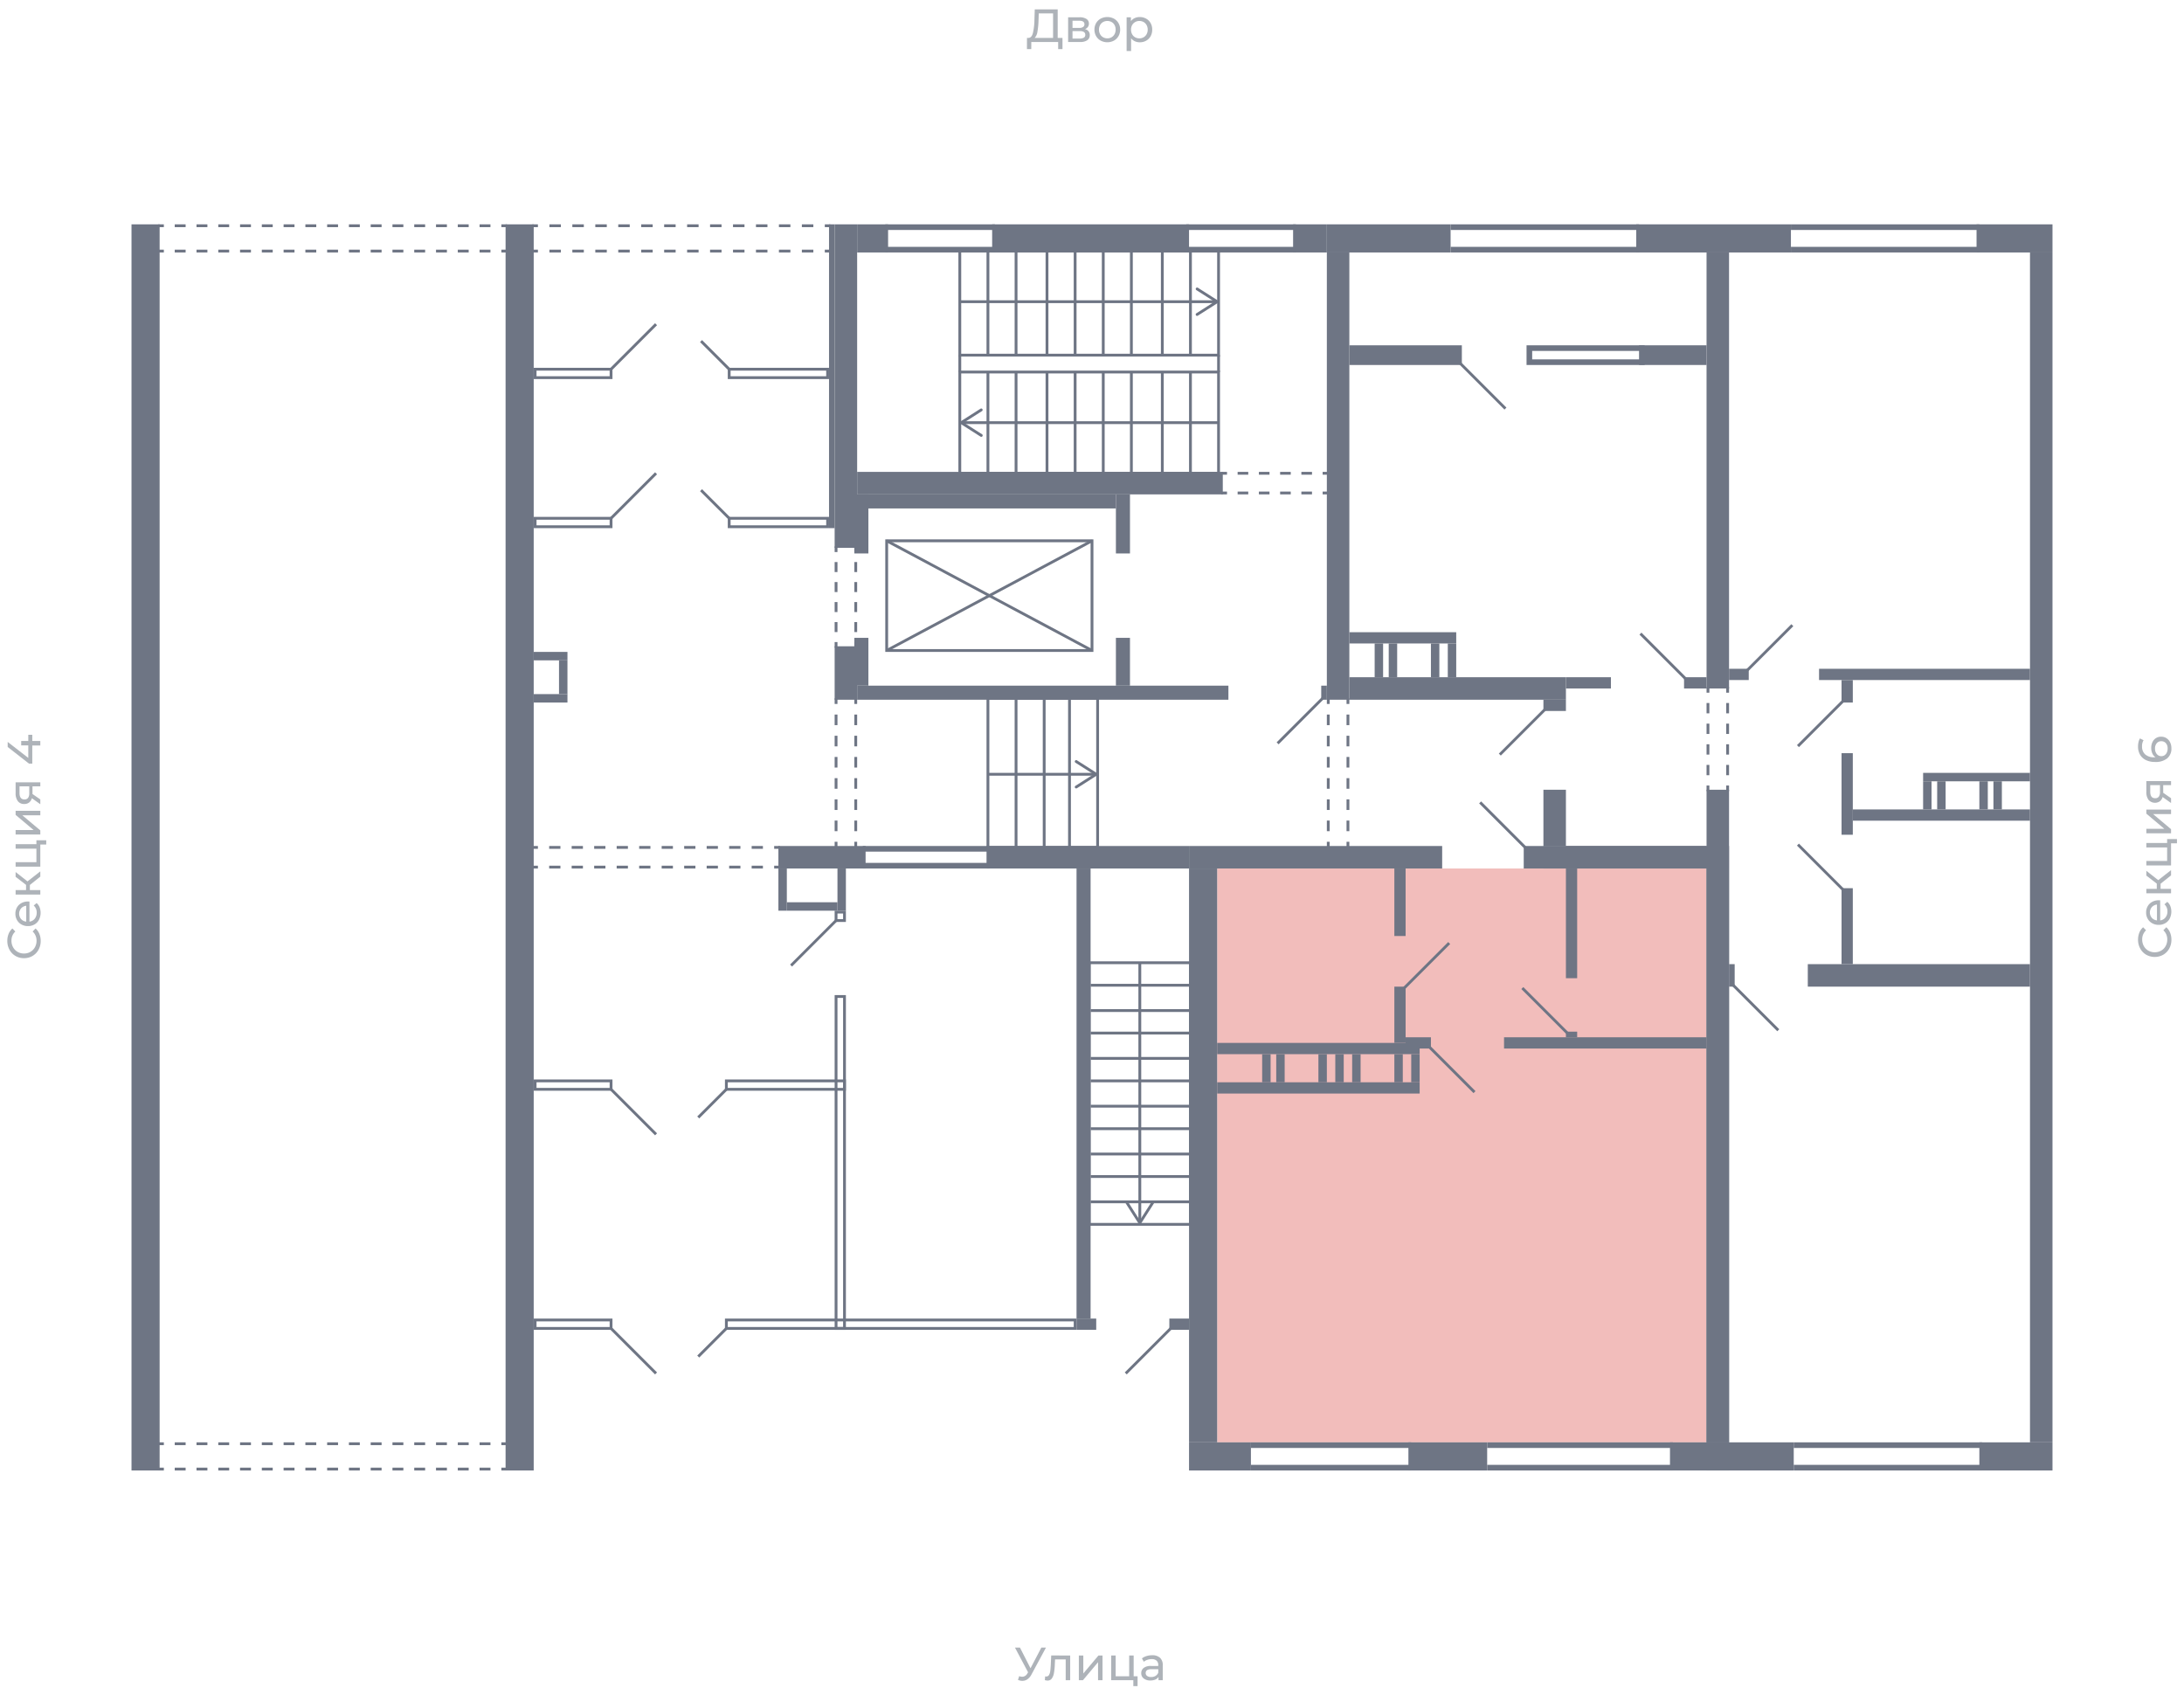<svg xmlns="http://www.w3.org/2000/svg" width="656" height="509" viewBox="0 0 656 509">
  <title>42-2_5s_1fl</title>
  <g id="Слой_2" data-name="Слой 2">
    <g id="_42-2_5s_1fl" data-name="42-2_5s_1fl">
      <rect width="656" height="509" fill="none"/>
      <g id="hover">
        <path id="_42-2_5s_1fl_1" data-name="42-2_5s_1fl_1" d="M405.3,203.389V75.824H609.742V433.176H519.348v-179.1h-49V203.389Z" fill="none"/>
        <polygon id="_42-2_5s_1fl_2" data-name="42-2_5s_1fl_2" points="365.594 260.836 433.178 260.836 512.589 260.836 512.589 433.176 365.594 433.176 365.594 260.836" fill="#F2BDBB"/>
      </g>
      <g id="o">
        <line x1="446.695" y1="434.02" x2="502.452" y2="434.02" fill="none" stroke="#6e7584" stroke-miterlimit="10" stroke-width="1.69"/>
        <line x1="446.695" y1="440.779" x2="502.452" y2="440.779" fill="none" stroke="#6e7584" stroke-miterlimit="10" stroke-width="1.69"/>
        <line x1="375.731" y1="434.02" x2="423.885" y2="434.02" fill="none" stroke="#6e7584" stroke-miterlimit="10" stroke-width="1.69"/>
        <line x1="375.731" y1="440.779" x2="423.885" y2="440.779" fill="none" stroke="#6e7584" stroke-miterlimit="10" stroke-width="1.69"/>
        <line x1="538.778" y1="434.02" x2="595.38" y2="434.02" fill="none" stroke="#6e7584" stroke-miterlimit="10" stroke-width="1.69"/>
        <line x1="538.778" y1="440.779" x2="595.38" y2="440.779" fill="none" stroke="#6e7584" stroke-miterlimit="10" stroke-width="1.69"/>
        <line x1="537.933" y1="74.98" x2="594.535" y2="74.98" fill="none" stroke="#6e7584" stroke-miterlimit="10" stroke-width="1.69"/>
        <line x1="537.933" y1="68.221" x2="594.535" y2="68.221" fill="none" stroke="#6e7584" stroke-miterlimit="10" stroke-width="1.69"/>
        <line x1="435.712" y1="74.98" x2="492.314" y2="74.98" fill="none" stroke="#6e7584" stroke-miterlimit="10" stroke-width="1.69"/>
        <line x1="435.712" y1="68.221" x2="492.314" y2="68.221" fill="none" stroke="#6e7584" stroke-miterlimit="10" stroke-width="1.69"/>
        <polyline points="494.004 108.772 459.367 108.772 459.367 104.548 494.004 104.548" fill="none" stroke="#6e7584" stroke-miterlimit="10" stroke-width="1.69"/>
        <line x1="389.248" y1="74.98" x2="356.301" y2="74.98" fill="none" stroke="#6e7584" stroke-miterlimit="10" stroke-width="1.69"/>
        <line x1="389.248" y1="68.221" x2="356.301" y2="68.221" fill="none" stroke="#6e7584" stroke-miterlimit="10" stroke-width="1.69"/>
        <line x1="298.854" y1="74.98" x2="265.907" y2="74.98" fill="none" stroke="#6e7584" stroke-miterlimit="10" stroke-width="1.69"/>
        <line x1="298.854" y1="68.221" x2="265.907" y2="68.221" fill="none" stroke="#6e7584" stroke-miterlimit="10" stroke-width="1.69"/>
      </g>
      <g id="d">
        <line x1="435.29" y1="283.223" x2="421.773" y2="296.74" fill="none" stroke="#6e7584" stroke-miterlimit="10" stroke-width="0.845"/>
        <line x1="442.893" y1="327.998" x2="429.376" y2="314.481" fill="none" stroke="#6e7584" stroke-miterlimit="10" stroke-width="0.845"/>
        <line x1="470.772" y1="310.257" x2="457.255" y2="296.74" fill="none" stroke="#6e7584" stroke-miterlimit="10" stroke-width="0.845"/>
        <line x1="444.583" y1="240.983" x2="458.1" y2="254.5" fill="none" stroke="#6e7584" stroke-miterlimit="10" stroke-width="0.845"/>
        <rect x="439.092" y="234.647" width="13.517" height="25.344" transform="translate(198.531 693.169) rotate(-90)" fill="none"/>
        <line x1="492.736" y1="190.295" x2="506.253" y2="203.812" fill="none" stroke="#6e7584" stroke-miterlimit="10" stroke-width="0.845"/>
        <line x1="450.496" y1="226.622" x2="464.013" y2="213.105" fill="none" stroke="#6e7584" stroke-miterlimit="10" stroke-width="0.845"/>
        <line x1="520.615" y1="295.895" x2="534.132" y2="309.412" fill="none" stroke="#6e7584" stroke-miterlimit="10" stroke-width="0.845"/>
        <line x1="524.839" y1="201.277" x2="538.356" y2="187.761" fill="none" stroke="#6e7584" stroke-miterlimit="10" stroke-width="0.845"/>
        <line x1="540.045" y1="224.087" x2="553.562" y2="210.57" fill="none" stroke="#6e7584" stroke-miterlimit="10" stroke-width="0.845"/>
        <line x1="540.045" y1="253.655" x2="553.562" y2="267.172" fill="none" stroke="#6e7584" stroke-miterlimit="10" stroke-width="0.845"/>
        <g>
          <line x1="518.925" y1="206.346" x2="518.925" y2="208.036" fill="none" stroke="#6e7584" stroke-miterlimit="10" stroke-width="0.845"/>
          <line x1="518.925" y1="211.134" x2="518.925" y2="234.365" fill="none" stroke="#6e7584" stroke-miterlimit="10" stroke-width="0.845" stroke-dasharray="3.098 3.098"/>
          <line x1="518.925" y1="235.914" x2="518.925" y2="237.604" fill="none" stroke="#6e7584" stroke-miterlimit="10" stroke-width="0.845"/>
        </g>
        <g>
          <line x1="513.012" y1="206.346" x2="513.012" y2="208.036" fill="none" stroke="#6e7584" stroke-miterlimit="10" stroke-width="0.845"/>
          <line x1="513.012" y1="211.134" x2="513.012" y2="234.365" fill="none" stroke="#6e7584" stroke-miterlimit="10" stroke-width="0.845" stroke-dasharray="3.098 3.098"/>
          <line x1="513.012" y1="235.914" x2="513.012" y2="237.604" fill="none" stroke="#6e7584" stroke-miterlimit="10" stroke-width="0.845"/>
        </g>
        <line x1="438.669" y1="109.194" x2="452.186" y2="122.711" fill="none" stroke="#6e7584" stroke-miterlimit="10" stroke-width="0.845"/>
        <g>
          <line x1="397.274" y1="209.725" x2="383.757" y2="223.242" fill="none" stroke="#6e7584" stroke-miterlimit="10" stroke-width="0.845"/>
          <rect x="288.294" y="111.728" width="77.722" height="30.413" fill="none" stroke="#6e7584" stroke-miterlimit="10" stroke-width="0.845"/>
          <line x1="296.742" y1="142.141" x2="296.742" y2="111.728" fill="none" stroke="#6e7584" stroke-miterlimit="10" stroke-width="0.845"/>
          <line x1="305.19" y1="142.141" x2="305.19" y2="111.728" fill="none" stroke="#6e7584" stroke-miterlimit="10" stroke-width="0.845"/>
          <line x1="314.483" y1="142.141" x2="314.483" y2="111.728" fill="none" stroke="#6e7584" stroke-miterlimit="10" stroke-width="0.845"/>
          <line x1="322.931" y1="142.141" x2="322.931" y2="111.728" fill="none" stroke="#6e7584" stroke-miterlimit="10" stroke-width="0.845"/>
          <line x1="331.379" y1="142.141" x2="331.379" y2="111.728" fill="none" stroke="#6e7584" stroke-miterlimit="10" stroke-width="0.845"/>
          <line x1="339.827" y1="142.141" x2="339.827" y2="111.728" fill="none" stroke="#6e7584" stroke-miterlimit="10" stroke-width="0.845"/>
          <line x1="349.12" y1="142.141" x2="349.12" y2="111.728" fill="none" stroke="#6e7584" stroke-miterlimit="10" stroke-width="0.845"/>
          <line x1="357.568" y1="142.141" x2="357.568" y2="111.728" fill="none" stroke="#6e7584" stroke-miterlimit="10" stroke-width="0.845"/>
          <g>
            <line x1="366.016" y1="126.935" x2="289.31" y2="126.935" fill="none" stroke="#6e7584" stroke-miterlimit="10" stroke-width="0.845"/>
            <path d="M295.084,122.88a.423.423,0,0,1-.13.583l-5.451,3.472,5.451,3.471a.423.423,0,1,1-.454.713l-6.01-3.828a.422.422,0,0,1,0-.713l6.01-3.828a.423.423,0,0,1,.584.13Z" fill="#6e7584"/>
          </g>
          <rect x="288.294" y="75.402" width="77.722" height="31.258" fill="none" stroke="#6e7584" stroke-miterlimit="10" stroke-width="0.845"/>
          <line x1="296.742" y1="106.66" x2="296.742" y2="75.402" fill="none" stroke="#6e7584" stroke-miterlimit="10" stroke-width="0.845"/>
          <line x1="305.19" y1="106.66" x2="305.19" y2="75.402" fill="none" stroke="#6e7584" stroke-miterlimit="10" stroke-width="0.845"/>
          <line x1="314.483" y1="106.66" x2="314.483" y2="75.402" fill="none" stroke="#6e7584" stroke-miterlimit="10" stroke-width="0.845"/>
          <line x1="322.931" y1="106.66" x2="322.931" y2="75.402" fill="none" stroke="#6e7584" stroke-miterlimit="10" stroke-width="0.845"/>
          <line x1="331.379" y1="106.66" x2="331.379" y2="75.402" fill="none" stroke="#6e7584" stroke-miterlimit="10" stroke-width="0.845"/>
          <line x1="339.827" y1="106.66" x2="339.827" y2="75.402" fill="none" stroke="#6e7584" stroke-miterlimit="10" stroke-width="0.845"/>
          <line x1="349.12" y1="106.66" x2="349.12" y2="75.402" fill="none" stroke="#6e7584" stroke-miterlimit="10" stroke-width="0.845"/>
          <line x1="357.568" y1="106.66" x2="357.568" y2="75.402" fill="none" stroke="#6e7584" stroke-miterlimit="10" stroke-width="0.845"/>
          <g>
            <line x1="365" y1="90.608" x2="288.294" y2="90.608" fill="none" stroke="#6e7584" stroke-miterlimit="10" stroke-width="0.845"/>
            <path d="M359.226,86.553a.423.423,0,0,0,.131.584l5.45,3.471-5.45,3.472a.423.423,0,1,0,.454.713l6.01-3.828a.423.423,0,0,0,0-.713l-6.01-3.828a.425.425,0,0,0-.585.129Z" fill="#6e7584"/>
          </g>
          <line x1="366.016" y1="111.728" x2="366.016" y2="106.66" fill="none" stroke="#6e7584" stroke-miterlimit="10" stroke-width="0.845"/>
          <line x1="288.294" y1="111.728" x2="288.294" y2="106.66" fill="none" stroke="#6e7584" stroke-miterlimit="10" stroke-width="0.845"/>
          <rect x="280.691" y="148.055" width="32.947" height="61.671" transform="translate(118.275 476.055) rotate(-90)" fill="none" stroke="#6e7584" stroke-miterlimit="10" stroke-width="0.845"/>
          <line x1="266.329" y1="195.364" x2="328" y2="162.417" fill="none" stroke="#6e7584" stroke-miterlimit="10" stroke-width="0.845"/>
          <line x1="328" y1="195.364" x2="266.329" y2="162.417" fill="none" stroke="#6e7584" stroke-miterlimit="10" stroke-width="0.845"/>
          <g>
            <line x1="398.963" y1="209.726" x2="398.963" y2="211.415" fill="none" stroke="#6e7584" stroke-miterlimit="10" stroke-width="0.845"/>
            <line x1="398.963" y1="214.599" x2="398.963" y2="251.218" fill="none" stroke="#6e7584" stroke-miterlimit="10" stroke-width="0.845" stroke-dasharray="3.184 3.184"/>
            <line x1="398.963" y1="252.81" x2="398.963" y2="254.5" fill="none" stroke="#6e7584" stroke-miterlimit="10" stroke-width="0.845"/>
          </g>
          <g>
            <line x1="404.877" y1="209.726" x2="404.877" y2="211.415" fill="none" stroke="#6e7584" stroke-miterlimit="10" stroke-width="0.845"/>
            <line x1="404.877" y1="214.599" x2="404.877" y2="251.218" fill="none" stroke="#6e7584" stroke-miterlimit="10" stroke-width="0.845" stroke-dasharray="3.184 3.184"/>
            <line x1="404.877" y1="252.81" x2="404.877" y2="254.5" fill="none" stroke="#6e7584" stroke-miterlimit="10" stroke-width="0.845"/>
          </g>
          <g>
            <line x1="366.861" y1="148.055" x2="368.551" y2="148.055" fill="none" stroke="#6e7584" stroke-miterlimit="10" stroke-width="0.845"/>
            <line x1="371.742" y1="148.055" x2="395.678" y2="148.055" fill="none" stroke="#6e7584" stroke-miterlimit="10" stroke-width="0.845" stroke-dasharray="3.191 3.191"/>
            <line x1="397.274" y1="148.055" x2="398.963" y2="148.055" fill="none" stroke="#6e7584" stroke-miterlimit="10" stroke-width="0.845"/>
          </g>
          <g>
            <line x1="366.861" y1="142.141" x2="368.551" y2="142.141" fill="none" stroke="#6e7584" stroke-miterlimit="10" stroke-width="0.845"/>
            <line x1="371.742" y1="142.141" x2="395.678" y2="142.141" fill="none" stroke="#6e7584" stroke-miterlimit="10" stroke-width="0.845" stroke-dasharray="3.191 3.191"/>
            <line x1="397.274" y1="142.141" x2="398.963" y2="142.141" fill="none" stroke="#6e7584" stroke-miterlimit="10" stroke-width="0.845"/>
          </g>
          <g>
            <line x1="47.526" y1="441.201" x2="49.215" y2="441.201" fill="none" stroke="#6e7584" stroke-miterlimit="10" stroke-width="0.845"/>
            <line x1="52.485" y1="441.201" x2="148.956" y2="441.201" fill="none" stroke="#6e7584" stroke-miterlimit="10" stroke-width="0.845" stroke-dasharray="3.27 3.27"/>
            <line x1="150.592" y1="441.201" x2="152.281" y2="441.201" fill="none" stroke="#6e7584" stroke-miterlimit="10" stroke-width="0.845"/>
          </g>
          <g>
            <line x1="47.526" y1="433.598" x2="49.215" y2="433.598" fill="none" stroke="#6e7584" stroke-miterlimit="10" stroke-width="0.845"/>
            <line x1="52.485" y1="433.598" x2="148.956" y2="433.598" fill="none" stroke="#6e7584" stroke-miterlimit="10" stroke-width="0.845" stroke-dasharray="3.27 3.27"/>
            <line x1="150.592" y1="433.598" x2="152.281" y2="433.598" fill="none" stroke="#6e7584" stroke-miterlimit="10" stroke-width="0.845"/>
          </g>
          <g>
            <line x1="47.526" y1="75.402" x2="49.215" y2="75.402" fill="none" stroke="#6e7584" stroke-miterlimit="10" stroke-width="0.845"/>
            <line x1="52.485" y1="75.402" x2="148.956" y2="75.402" fill="none" stroke="#6e7584" stroke-miterlimit="10" stroke-width="0.845" stroke-dasharray="3.27 3.27"/>
            <line x1="150.592" y1="75.402" x2="152.281" y2="75.402" fill="none" stroke="#6e7584" stroke-miterlimit="10" stroke-width="0.845"/>
          </g>
          <g>
            <line x1="47.526" y1="67.799" x2="49.215" y2="67.799" fill="none" stroke="#6e7584" stroke-miterlimit="10" stroke-width="0.845"/>
            <line x1="52.485" y1="67.799" x2="148.956" y2="67.799" fill="none" stroke="#6e7584" stroke-miterlimit="10" stroke-width="0.845" stroke-dasharray="3.27 3.27"/>
            <line x1="150.592" y1="67.799" x2="152.281" y2="67.799" fill="none" stroke="#6e7584" stroke-miterlimit="10" stroke-width="0.845"/>
          </g>
          <g>
            <line x1="251.123" y1="164.106" x2="251.123" y2="165.796" fill="none" stroke="#6e7584" stroke-miterlimit="10" stroke-width="0.845"/>
            <line x1="251.123" y1="168.8" x2="251.123" y2="191.328" fill="none" stroke="#6e7584" stroke-miterlimit="10" stroke-width="0.845" stroke-dasharray="3.004 3.004"/>
            <line x1="251.123" y1="192.829" x2="251.123" y2="194.519" fill="none" stroke="#6e7584" stroke-miterlimit="10" stroke-width="0.845"/>
          </g>
          <g>
            <line x1="257.037" y1="164.106" x2="257.037" y2="165.796" fill="none" stroke="#6e7584" stroke-miterlimit="10" stroke-width="0.845"/>
            <line x1="257.037" y1="168.8" x2="257.037" y2="191.328" fill="none" stroke="#6e7584" stroke-miterlimit="10" stroke-width="0.845" stroke-dasharray="3.004 3.004"/>
            <line x1="257.037" y1="192.829" x2="257.037" y2="194.519" fill="none" stroke="#6e7584" stroke-miterlimit="10" stroke-width="0.845"/>
          </g>
          <g>
            <line x1="251.123" y1="209.726" x2="251.123" y2="211.415" fill="none" stroke="#6e7584" stroke-miterlimit="10" stroke-width="0.845"/>
            <line x1="251.123" y1="214.599" x2="251.123" y2="251.218" fill="none" stroke="#6e7584" stroke-miterlimit="10" stroke-width="0.845" stroke-dasharray="3.184 3.184"/>
            <line x1="251.123" y1="252.81" x2="251.123" y2="254.5" fill="none" stroke="#6e7584" stroke-miterlimit="10" stroke-width="0.845"/>
          </g>
          <g>
            <line x1="257.037" y1="209.726" x2="257.037" y2="211.415" fill="none" stroke="#6e7584" stroke-miterlimit="10" stroke-width="0.845"/>
            <line x1="257.037" y1="214.599" x2="257.037" y2="251.218" fill="none" stroke="#6e7584" stroke-miterlimit="10" stroke-width="0.845" stroke-dasharray="3.184 3.184"/>
            <line x1="257.037" y1="252.81" x2="257.037" y2="254.5" fill="none" stroke="#6e7584" stroke-miterlimit="10" stroke-width="0.845"/>
          </g>
          <g>
            <line x1="159.884" y1="254.5" x2="161.574" y2="254.5" fill="none" stroke="#6e7584" stroke-miterlimit="10" stroke-width="0.845"/>
            <line x1="164.953" y1="254.5" x2="230.848" y2="254.5" fill="none" stroke="#6e7584" stroke-miterlimit="10" stroke-width="0.845" stroke-dasharray="3.379 3.379"/>
            <line x1="232.537" y1="254.5" x2="234.227" y2="254.5" fill="none" stroke="#6e7584" stroke-miterlimit="10" stroke-width="0.845"/>
          </g>
          <g>
            <line x1="159.884" y1="260.414" x2="161.574" y2="260.414" fill="none" stroke="#6e7584" stroke-miterlimit="10" stroke-width="0.845"/>
            <line x1="164.953" y1="260.414" x2="230.848" y2="260.414" fill="none" stroke="#6e7584" stroke-miterlimit="10" stroke-width="0.845" stroke-dasharray="3.379 3.379"/>
            <line x1="232.537" y1="260.414" x2="234.227" y2="260.414" fill="none" stroke="#6e7584" stroke-miterlimit="10" stroke-width="0.845"/>
          </g>
          <g>
            <rect x="296.742" y="209.725" width="32.947" height="44.775" fill="none" stroke="#6e7584" stroke-miterlimit="10" stroke-width="0.845"/>
            <g>
              <line x1="328.674" y1="232.535" x2="296.742" y2="232.535" fill="none" stroke="#6e7584" stroke-miterlimit="10" stroke-width="0.845"/>
              <path d="M322.9,228.48a.421.421,0,0,0,.13.583l5.451,3.472-5.451,3.472a.422.422,0,1,0,.454.712l6.01-3.827a.422.422,0,0,0,0-.713l-6.01-3.828a.424.424,0,0,0-.584.129Z" fill="#6e7584"/>
            </g>
            <line x1="305.19" y1="254.922" x2="305.19" y2="210.148" fill="none" stroke="#6e7584" stroke-miterlimit="10" stroke-width="0.845"/>
            <line x1="313.638" y1="254.922" x2="313.638" y2="210.148" fill="none" stroke="#6e7584" stroke-miterlimit="10" stroke-width="0.845"/>
            <line x1="321.242" y1="254.922" x2="321.242" y2="210.148" fill="none" stroke="#6e7584" stroke-miterlimit="10" stroke-width="0.845"/>
          </g>
          <rect x="160.729" y="155.658" width="22.81" height="2.534" fill="none" stroke="#6e7584" stroke-miterlimit="10" stroke-width="0.845"/>
          <rect x="219.02" y="155.658" width="29.568" height="2.534" fill="none" stroke="#6e7584" stroke-miterlimit="10" stroke-width="0.845"/>
          <line x1="183.539" y1="155.658" x2="197.056" y2="142.141" fill="none" stroke="#6e7584" stroke-miterlimit="10" stroke-width="0.845"/>
          <line x1="219.02" y1="155.658" x2="210.572" y2="147.21" fill="none" stroke="#6e7584" stroke-miterlimit="10" stroke-width="0.845"/>
          <rect x="160.729" y="110.884" width="22.81" height="2.534" fill="none" stroke="#6e7584" stroke-miterlimit="10" stroke-width="0.845"/>
          <rect x="219.02" y="110.884" width="29.568" height="2.534" fill="none" stroke="#6e7584" stroke-miterlimit="10" stroke-width="0.845"/>
          <line x1="183.539" y1="110.884" x2="197.056" y2="97.367" fill="none" stroke="#6e7584" stroke-miterlimit="10" stroke-width="0.845"/>
          <line x1="219.02" y1="110.884" x2="210.572" y2="102.436" fill="none" stroke="#6e7584" stroke-miterlimit="10" stroke-width="0.845"/>
          <rect x="160.729" y="324.619" width="22.81" height="2.534" fill="none" stroke="#6e7584" stroke-miterlimit="10" stroke-width="0.845"/>
          <rect x="218.176" y="324.619" width="35.482" height="2.534" fill="none" stroke="#6e7584" stroke-miterlimit="10" stroke-width="0.845"/>
          <line x1="183.539" y1="327.153" x2="197.056" y2="340.67" fill="none" stroke="#6e7584" stroke-miterlimit="10" stroke-width="0.845"/>
          <line x1="251.123" y1="276.465" x2="237.606" y2="289.982" fill="none" stroke="#6e7584" stroke-miterlimit="10" stroke-width="0.845"/>
          <line x1="218.176" y1="327.153" x2="209.728" y2="335.601" fill="none" stroke="#6e7584" stroke-miterlimit="10" stroke-width="0.845"/>
          <rect x="160.729" y="396.427" width="22.81" height="2.534" fill="none" stroke="#6e7584" stroke-miterlimit="10" stroke-width="0.845"/>
          <rect x="218.176" y="396.427" width="104.755" height="2.534" fill="none" stroke="#6e7584" stroke-miterlimit="10" stroke-width="0.845"/>
          <line x1="183.539" y1="398.961" x2="197.056" y2="412.478" fill="none" stroke="#6e7584" stroke-miterlimit="10" stroke-width="0.845"/>
          <line x1="351.654" y1="398.961" x2="338.138" y2="412.478" fill="none" stroke="#6e7584" stroke-miterlimit="10" stroke-width="0.845"/>
          <line x1="218.176" y1="398.961" x2="209.728" y2="407.409" fill="none" stroke="#6e7584" stroke-miterlimit="10" stroke-width="0.845"/>
          <g>
            <line x1="159.884" y1="67.799" x2="161.574" y2="67.799" fill="none" stroke="#6e7584" stroke-miterlimit="10" stroke-width="0.845"/>
            <line x1="165.021" y1="67.799" x2="246.02" y2="67.799" fill="none" stroke="#6e7584" stroke-miterlimit="10" stroke-width="0.845" stroke-dasharray="3.447 3.447"/>
            <line x1="247.744" y1="67.799" x2="249.433" y2="67.799" fill="none" stroke="#6e7584" stroke-miterlimit="10" stroke-width="0.845"/>
          </g>
          <g>
            <line x1="159.884" y1="75.402" x2="161.574" y2="75.402" fill="none" stroke="#6e7584" stroke-miterlimit="10" stroke-width="0.845"/>
            <line x1="165.021" y1="75.402" x2="246.02" y2="75.402" fill="none" stroke="#6e7584" stroke-miterlimit="10" stroke-width="0.845" stroke-dasharray="3.447 3.447"/>
            <line x1="247.744" y1="75.402" x2="249.433" y2="75.402" fill="none" stroke="#6e7584" stroke-miterlimit="10" stroke-width="0.845"/>
          </g>
          <rect x="251.123" y="299.275" width="2.534" height="99.687" fill="none" stroke="#6e7584" stroke-miterlimit="10" stroke-width="0.845"/>
          <rect x="251.123" y="273.93" width="2.534" height="2.534" fill="none" stroke="#6e7584" stroke-miterlimit="10" stroke-width="0.845"/>
          <g>
            <rect x="327.155" y="289.137" width="30.413" height="78.567" fill="none" stroke="#6e7584" stroke-miterlimit="10" stroke-width="0.845"/>
            <line x1="327.578" y1="360.945" x2="357.99" y2="360.945" fill="none" stroke="#6e7584" stroke-miterlimit="10" stroke-width="0.845"/>
            <line x1="327.578" y1="353.342" x2="357.99" y2="353.342" fill="none" stroke="#6e7584" stroke-miterlimit="10" stroke-width="0.845"/>
            <line x1="327.578" y1="346.583" x2="357.99" y2="346.583" fill="none" stroke="#6e7584" stroke-miterlimit="10" stroke-width="0.845"/>
            <line x1="327.578" y1="338.98" x2="357.99" y2="338.98" fill="none" stroke="#6e7584" stroke-miterlimit="10" stroke-width="0.845"/>
            <line x1="327.578" y1="332.222" x2="357.99" y2="332.222" fill="none" stroke="#6e7584" stroke-miterlimit="10" stroke-width="0.845"/>
            <line x1="327.578" y1="324.619" x2="357.99" y2="324.619" fill="none" stroke="#6e7584" stroke-miterlimit="10" stroke-width="0.845"/>
            <line x1="327.578" y1="317.86" x2="357.99" y2="317.86" fill="none" stroke="#6e7584" stroke-miterlimit="10" stroke-width="0.845"/>
            <line x1="327.578" y1="310.257" x2="357.99" y2="310.257" fill="none" stroke="#6e7584" stroke-miterlimit="10" stroke-width="0.845"/>
            <line x1="327.578" y1="303.499" x2="357.99" y2="303.499" fill="none" stroke="#6e7584" stroke-miterlimit="10" stroke-width="0.845"/>
            <line x1="327.578" y1="295.895" x2="357.99" y2="295.895" fill="none" stroke="#6e7584" stroke-miterlimit="10" stroke-width="0.845"/>
            <g>
              <line x1="342.362" y1="289.137" x2="342.362" y2="366.688" fill="none" stroke="#6e7584" stroke-miterlimit="10" stroke-width="0.845"/>
              <path d="M338.307,360.914a.422.422,0,0,1,.583.13l3.472,5.451,3.471-5.451a.423.423,0,1,1,.713.454l-3.828,6.01a.422.422,0,0,1-.713,0l-3.828-6.01a.43.43,0,0,1-.066-.227A.423.423,0,0,1,338.307,360.914Z" fill="#6e7584"/>
            </g>
          </g>
          <line x1="259.149" y1="254.922" x2="297.165" y2="254.922" fill="none" stroke="#6e7584" stroke-miterlimit="10" stroke-width="1.69"/>
          <line x1="259.149" y1="259.991" x2="297.165" y2="259.991" fill="none" stroke="#6e7584" stroke-miterlimit="10" stroke-width="1.69"/>
        </g>
      </g>
      <g id="s">
        <rect x="501.607" y="433.176" width="17.741" height="8.448" transform="translate(1020.955 874.799) rotate(180)" fill="#6e7584"/>
        <rect x="423.04" y="433.176" width="23.654" height="8.448" fill="#6e7584"/>
        <rect x="357.146" y="433.176" width="18.586" height="8.448" fill="#6e7584"/>
        <rect x="357.146" y="260.836" width="8.448" height="172.34" fill="#6e7584"/>
        <rect x="429.799" y="343.627" width="172.34" height="6.758" transform="translate(862.974 -168.963) rotate(90)" fill="#6e7584"/>
        <rect x="391.783" y="219.441" width="6.758" height="76.032" transform="translate(652.619 -137.705) rotate(90)" fill="#6e7584"/>
        <rect x="410.368" y="269.284" width="20.275" height="3.379" transform="translate(691.48 -149.532) rotate(90)" fill="#6e7584"/>
        <rect x="455.565" y="275.62" width="32.947" height="3.379" transform="translate(749.348 -194.729) rotate(90)" fill="#6e7584"/>
        <rect x="412.058" y="303.076" width="16.896" height="3.379" transform="translate(725.272 -115.74) rotate(90)" fill="#6e7584"/>
        <rect x="457.677" y="254.078" width="61.671" height="6.758" fill="#6e7584"/>
        <rect x="394.317" y="284.49" width="3.379" height="60.826" transform="translate(81.103 710.91) rotate(-90)" fill="#6e7584"/>
        <rect x="394.317" y="296.318" width="3.379" height="60.826" transform="translate(722.737 -69.276) rotate(90)" fill="#6e7584"/>
        <rect x="398.119" y="319.55" width="8.448" height="2.534" transform="translate(723.16 -81.526) rotate(90)" fill="#6e7584"/>
        <rect x="403.187" y="319.55" width="8.448" height="2.534" transform="translate(728.228 -86.594) rotate(90)" fill="#6e7584"/>
        <rect x="415.859" y="319.55" width="8.448" height="2.534" transform="translate(740.9 -99.266) rotate(90)" fill="#6e7584"/>
        <rect x="420.928" y="319.55" width="8.448" height="2.534" transform="translate(745.969 -104.335) rotate(90)" fill="#6e7584"/>
        <rect x="393.05" y="319.55" width="8.448" height="2.534" transform="translate(718.091 -76.457) rotate(90)" fill="#6e7584"/>
        <rect x="380.378" y="319.55" width="8.448" height="2.534" transform="translate(705.419 -63.785) rotate(90)" fill="#6e7584"/>
        <rect x="376.154" y="319.55" width="8.448" height="2.534" transform="translate(701.195 -59.561) rotate(90)" fill="#6e7584"/>
        <rect x="480.487" y="282.801" width="3.379" height="60.826" transform="translate(168.963 795.39) rotate(-90)" fill="#6e7584"/>
        <rect x="470.349" y="309.835" width="3.379" height="1.69" fill="#6e7584"/>
        <rect x="422.195" y="311.524" width="7.603" height="3.379" fill="#6e7584"/>
        <rect x="594.535" y="433.176" width="21.965" height="8.448" transform="translate(1211.035 874.799) rotate(180)" fill="#6e7584"/>
        <rect x="512.589" y="433.176" width="26.189" height="8.448" fill="#6e7584"/>
        <rect x="417.971" y="331.799" width="195.994" height="6.758" transform="translate(851.147 -180.79) rotate(90)" fill="#6e7584"/>
        <rect x="398.541" y="67.376" width="37.171" height="8.448" fill="#6e7584"/>
        <rect x="593.69" y="67.376" width="22.81" height="8.448" transform="translate(1210.19 143.201) rotate(180)" fill="#6e7584"/>
        <rect x="491.469" y="67.376" width="46.464" height="8.448" fill="#6e7584"/>
        <rect x="334.758" y="139.607" width="134.324" height="6.758" transform="translate(258.934 544.906) rotate(-90)" fill="#6e7584"/>
        <rect x="609.742" y="75.824" width="6.758" height="357.351" fill="#6e7584"/>
        <rect x="543.425" y="276.465" width="22.81" height="3.379" transform="translate(276.675 832.984) rotate(-90)" fill="#6e7584"/>
        <rect x="551.45" y="205.924" width="6.758" height="3.379" transform="translate(347.216 762.443) rotate(-90)" fill="#6e7584"/>
        <rect x="592.423" y="217.329" width="2.534" height="32.102" transform="translate(827.07 -360.31) rotate(90)" fill="#6e7584"/>
        <rect x="578.906" y="237.604" width="8.448" height="2.534" transform="translate(822.001 -344.259) rotate(90)" fill="#6e7584"/>
        <rect x="574.682" y="237.604" width="8.448" height="2.534" transform="translate(817.777 -340.035) rotate(90)" fill="#6e7584"/>
        <rect x="591.578" y="237.604" width="8.448" height="2.534" transform="translate(834.673 -356.931) rotate(90)" fill="#6e7584"/>
        <rect x="595.802" y="237.604" width="8.448" height="2.534" transform="translate(838.898 -361.155) rotate(90)" fill="#6e7584"/>
        <rect x="572.993" y="259.569" width="6.758" height="66.739" transform="translate(283.433 869.31) rotate(-90)" fill="#6e7584"/>
        <rect x="450.496" y="137.917" width="130.944" height="6.758" transform="translate(657.265 -374.672) rotate(90)" fill="#6e7584"/>
        <rect x="505.831" y="203.389" width="6.758" height="3.379" fill="#6e7584"/>
        <rect x="519.348" y="200.855" width="5.914" height="3.379" fill="#6e7584"/>
        <rect x="546.381" y="200.855" width="63.36" height="3.379" fill="#6e7584"/>
        <rect x="542.58" y="236.759" width="24.499" height="3.379" transform="translate(793.278 -316.381) rotate(90)" fill="#6e7584"/>
        <rect x="556.519" y="243.095" width="53.223" height="3.379" fill="#6e7584"/>
        <rect x="463.591" y="254.078" width="48.999" height="6.758" fill="#6e7584"/>
        <rect x="463.591" y="237.182" width="6.758" height="16.896" transform="translate(933.94 491.259) rotate(180)" fill="#6e7584"/>
        <rect x="405.299" y="189.873" width="32.102" height="3.379" transform="translate(842.701 383.124) rotate(180)" fill="#6e7584"/>
        <rect x="434.867" y="193.252" width="2.534" height="10.138" transform="translate(872.269 396.641) rotate(180)" fill="#6e7584"/>
        <rect x="429.799" y="193.252" width="2.534" height="10.138" transform="translate(862.132 396.641) rotate(180)" fill="#6e7584"/>
        <rect x="417.127" y="193.252" width="2.534" height="10.138" transform="translate(836.788 396.641) rotate(180)" fill="#6e7584"/>
        <rect x="412.903" y="193.252" width="2.534" height="10.138" transform="translate(828.34 396.641) rotate(180)" fill="#6e7584"/>
        <rect x="405.299" y="203.389" width="65.05" height="6.758" transform="translate(875.649 413.537) rotate(180)" fill="#6e7584"/>
        <rect x="470.349" y="203.389" width="13.517" height="3.379" transform="translate(954.215 410.158) rotate(180)" fill="#6e7584"/>
        <rect x="463.591" y="210.148" width="6.758" height="3.379" fill="#6e7584"/>
        <rect x="519.348" y="289.559" width="1.69" height="6.758" fill="#6e7584"/>
        <rect x="419.239" y="89.764" width="5.914" height="33.792" transform="translate(528.855 -315.536) rotate(90)" fill="#6e7584"/>
        <rect x="499.495" y="96.522" width="5.914" height="20.275" transform="translate(395.792 609.111) rotate(-90)" fill="#6e7584"/>
        <g>
          <rect x="257.881" y="66.954" width="8.448" height="9.293" transform="translate(190.505 333.706) rotate(-90)" fill="#6e7584"/>
          <rect x="389.248" y="66.531" width="8.448" height="10.138" transform="translate(321.872 465.072) rotate(-90)" fill="#6e7584"/>
          <rect x="323.354" y="42.032" width="8.448" height="59.136" transform="translate(255.977 399.178) rotate(-90)" fill="#6e7584"/>
          <rect x="294.208" y="111.728" width="4.224" height="77.722" transform="translate(145.731 446.909) rotate(-90)" fill="#6e7584"/>
          <rect x="308.992" y="90.186" width="6.758" height="109.824" transform="translate(167.273 457.469) rotate(-90)" fill="#6e7584"/>
          <rect x="328.422" y="155.236" width="17.741" height="4.224" transform="translate(179.945 494.641) rotate(-90)" fill="#6e7584"/>
          <rect x="335.181" y="191.562" width="4.224" height="14.362" fill="#6e7584"/>
          <rect x="249.856" y="155.236" width="17.741" height="4.224" transform="translate(101.378 416.074) rotate(-90)" fill="#6e7584"/>
          <rect x="256.614" y="191.562" width="4.224" height="14.362" fill="#6e7584"/>
          <rect x="395.584" y="207.191" width="4.224" height="1.69" transform="translate(189.66 605.732) rotate(-90)" fill="#6e7584"/>
          <rect x="257.459" y="205.924" width="111.514" height="4.224" fill="#6e7584"/>
          <rect x="151.859" y="67.376" width="8.448" height="374.247" fill="#6e7584"/>
          <rect x="39.5" y="67.376" width="8.448" height="374.247" fill="#6e7584"/>
          <rect x="296.32" y="254.078" width="60.826" height="6.758" fill="#6e7584"/>
          <rect x="233.805" y="254.078" width="26.189" height="6.758" fill="#6e7584"/>
          <rect x="250.701" y="194.097" width="6.758" height="16.051" fill="#6e7584"/>
          <rect x="250.701" y="67.376" width="6.758" height="97.152" fill="#6e7584"/>
          <rect x="249.011" y="67.376" width="1.69" height="91.239" fill="#6e7584"/>
          <rect x="323.354" y="260.836" width="4.224" height="135.168" fill="#6e7584"/>
          <rect x="323.354" y="396.004" width="5.914" height="3.379" fill="#6e7584"/>
          <rect x="351.232" y="396.004" width="5.914" height="3.379" fill="#6e7584"/>
          <rect x="160.307" y="195.786" width="10.138" height="2.534" fill="#6e7584"/>
          <rect x="160.307" y="208.458" width="10.138" height="2.534" fill="#6e7584"/>
          <rect x="167.91" y="198.321" width="2.534" height="10.138" fill="#6e7584"/>
          <rect x="233.805" y="260.836" width="2.534" height="12.672" fill="#6e7584"/>
          <rect x="251.545" y="260.836" width="2.534" height="12.672" fill="#6e7584"/>
          <rect x="236.339" y="270.974" width="15.206" height="2.534" fill="#6e7584"/>
        </g>
      </g>
      <g id="t" opacity="0.4">
        <g>
          <path d="M314.179,494.809l-4.354,8.078a3.952,3.952,0,0,1-1.218,1.442,2.659,2.659,0,0,1-1.526.476,3.27,3.27,0,0,1-1.316-.294l.364-1.12a2.844,2.844,0,0,0,.924.182,1.765,1.765,0,0,0,1.527-.98l.223-.35-3.948-7.434h1.5l3.178,6.216,3.262-6.216Z" fill="#34424f"/>
          <path d="M321.445,497.189v7.42H320.1v-6.244H316.91l-.085,1.652a17.454,17.454,0,0,1-.266,2.5,3.916,3.916,0,0,1-.644,1.6,1.464,1.464,0,0,1-1.246.6,3.182,3.182,0,0,1-.826-.126l.084-1.135a1.456,1.456,0,0,0,.337.042.908.908,0,0,0,.839-.489,3.072,3.072,0,0,0,.364-1.162q.084-.672.155-1.918l.125-2.744Z" fill="#34424f"/>
          <path d="M324.049,497.189h1.344v5.4l4.55-5.4h1.218v7.42h-1.344v-5.4l-4.536,5.4h-1.232Z" fill="#34424f"/>
          <path d="M341.689,503.433v2.954h-1.274v-1.778h-6.65v-7.42h1.344v6.244h4.06v-6.244h1.344v6.244Z" fill="#34424f"/>
          <path d="M348.43,497.875a2.916,2.916,0,0,1,.819,2.253v4.481h-1.274v-.981a2.116,2.116,0,0,1-.959.791,3.643,3.643,0,0,1-1.477.274,3.086,3.086,0,0,1-2-.6,1.928,1.928,0,0,1-.749-1.582,1.949,1.949,0,0,1,.714-1.575,3.523,3.523,0,0,1,2.268-.6h2.128v-.266a1.715,1.715,0,0,0-.5-1.33,2.126,2.126,0,0,0-1.484-.462,3.919,3.919,0,0,0-1.288.217,3.315,3.315,0,0,0-1.064.581l-.56-1.008a4.061,4.061,0,0,1,1.372-.707,5.754,5.754,0,0,1,1.694-.245A3.355,3.355,0,0,1,348.43,497.875Zm-1.337,5.439a1.966,1.966,0,0,0,.812-.973v-1.036h-2.072q-1.709,0-1.708,1.148a1.032,1.032,0,0,0,.434.881,1.98,1.98,0,0,0,1.2.323A2.5,2.5,0,0,0,347.093,503.314Z" fill="#34424f"/>
        </g>
        <g>
          <path d="M319.135,11.391V14.75h-1.3V12.609h-8.064l-.014,2.141h-1.3l.013-3.359h.476q.924-.056,1.3-1.463a18.528,18.528,0,0,0,.461-3.97l.1-3.149h6.887v8.582ZM311.61,9.515a3.355,3.355,0,0,1-.833,1.876h5.531V4.027h-4.3l-.07,2.057A22.829,22.829,0,0,1,311.61,9.515Z" fill="#34424f"/>
          <path d="M327.325,10.565a1.756,1.756,0,0,1-.735,1.512,3.722,3.722,0,0,1-2.191.532h-3.57V5.189h3.444a3.671,3.671,0,0,1,2.058.5,1.6,1.6,0,0,1,.742,1.407,1.661,1.661,0,0,1-.315,1.015,1.957,1.957,0,0,1-.875.651A1.708,1.708,0,0,1,327.325,10.565Zm-5.18-2.184h2.016a2.028,2.028,0,0,0,1.169-.28.929.929,0,0,0,.4-.812q0-1.063-1.568-1.064h-2.016Zm3.416,2.926a.909.909,0,0,0,.42-.826.988.988,0,0,0-.385-.855,2.085,2.085,0,0,0-1.211-.279h-2.24v2.226H324.3A2.392,2.392,0,0,0,325.561,11.307Z" fill="#34424f"/>
          <path d="M330.615,12.2a3.553,3.553,0,0,1-1.379-1.351,3.841,3.841,0,0,1-.5-1.953,3.836,3.836,0,0,1,.5-1.953A3.5,3.5,0,0,1,330.615,5.6a4.318,4.318,0,0,1,3.969,0,3.524,3.524,0,0,1,1.372,1.344,3.836,3.836,0,0,1,.5,1.953,3.841,3.841,0,0,1-.5,1.953,3.576,3.576,0,0,1-1.372,1.351,4.264,4.264,0,0,1-3.969,0Zm3.269-1.015a2.327,2.327,0,0,0,.889-.924A2.815,2.815,0,0,0,335.1,8.9a2.818,2.818,0,0,0-.322-1.365,2.277,2.277,0,0,0-.889-.917,2.7,2.7,0,0,0-2.562,0,2.319,2.319,0,0,0-.9.917A2.766,2.766,0,0,0,330.1,8.9a2.763,2.763,0,0,0,.329,1.365,2.371,2.371,0,0,0,.9.924,2.658,2.658,0,0,0,2.562,0Z" fill="#34424f"/>
          <path d="M344.265,5.6a3.433,3.433,0,0,1,1.337,1.33,3.942,3.942,0,0,1,.483,1.974,3.979,3.979,0,0,1-.483,1.981,3.411,3.411,0,0,1-1.337,1.337,3.891,3.891,0,0,1-1.932.476,3.443,3.443,0,0,1-1.463-.308,3.042,3.042,0,0,1-1.127-.9v3.836H338.4V5.189h1.288V6.365a2.864,2.864,0,0,1,1.134-.931,3.578,3.578,0,0,1,1.512-.315A3.9,3.9,0,0,1,344.265,5.6Zm-.763,5.593a2.371,2.371,0,0,0,.9-.924,2.774,2.774,0,0,0,.329-1.365,2.777,2.777,0,0,0-.329-1.365,2.319,2.319,0,0,0-.9-.917,2.545,2.545,0,0,0-1.281-.323,2.481,2.481,0,0,0-1.267.33,2.379,2.379,0,0,0-.9.917,2.736,2.736,0,0,0-.329,1.358,2.815,2.815,0,0,0,.322,1.365,2.31,2.31,0,0,0,.9.924,2.645,2.645,0,0,0,2.555,0Z" fill="#34424f"/>
        </g>
        <g>
          <path d="M651.57,284.872a4.792,4.792,0,0,1-1.792,1.855,5.247,5.247,0,0,1-5.138,0,4.777,4.777,0,0,1-1.792-1.862,5.438,5.438,0,0,1-.651-2.66,5.587,5.587,0,0,1,.384-2.1,4.3,4.3,0,0,1,1.142-1.624l.882.91a3.65,3.65,0,0,0-1.162,2.758,3.992,3.992,0,0,0,.49,1.974,3.54,3.54,0,0,0,1.351,1.379,3.976,3.976,0,0,0,3.85,0,3.553,3.553,0,0,0,1.351-1.379,3.992,3.992,0,0,0,.49-1.974,3.663,3.663,0,0,0-1.176-2.758l.882-.91a4.354,4.354,0,0,1,1.148,1.631,5.524,5.524,0,0,1,.392,2.107A5.422,5.422,0,0,1,651.57,284.872Z" fill="#34424f"/>
          <path d="M648.847,270.4v6.02a2.331,2.331,0,0,0,1.575-.861,2.808,2.808,0,0,0,.6-1.827,2.752,2.752,0,0,0-.9-2.142l.868-.742a3.242,3.242,0,0,1,.9,1.253,4.72,4.72,0,0,1-.176,3.759,3.436,3.436,0,0,1-1.35,1.407,3.878,3.878,0,0,1-1.96.5,3.933,3.933,0,0,1-1.946-.483,3.456,3.456,0,0,1-1.351-1.33,3.79,3.79,0,0,1-.483-1.911,3.71,3.71,0,0,1,.483-1.9,3.394,3.394,0,0,1,1.351-1.3,4.112,4.112,0,0,1,1.988-.469A3.774,3.774,0,0,1,648.847,270.4Zm-2.506,5.257a2.374,2.374,0,0,0,1.54.763v-4.76a2.387,2.387,0,0,0-1.533.763,2.5,2.5,0,0,0-.007,3.234Z" fill="#34424f"/>
          <path d="M648.973,265.4v1.54h3.136v1.345h-7.42v-1.345h3.136v-1.568l-3.136-2.408v-1.442l3.57,2.814,3.85-3.009v1.581Z" fill="#34424f"/>
          <path d="M650.933,251.993h2.954v1.274h-1.778v6.65h-7.42v-1.344h6.244v-4.06h-6.244v-1.344h6.244Z" fill="#34424f"/>
          <path d="M644.689,250.258v-1.344h5.4l-5.4-4.55v-1.218h7.42v1.344h-5.4l5.4,4.535v1.233Z" fill="#34424f"/>
          <path d="M644.689,234.592h7.42v1.2h-2.352v2.31l2.352,1.624v1.442l-2.534-1.806a2.464,2.464,0,0,1-.833,1.288,2.587,2.587,0,0,1-3.388-.42,3.854,3.854,0,0,1-.665-2.394Zm3.745,4.669a2.308,2.308,0,0,0,.356-1.407V235.8h-2.925v2q0,1.932,1.469,1.932A1.292,1.292,0,0,0,648.434,239.261Z" fill="#34424f"/>
          <path d="M646.523,222.881a2.791,2.791,0,0,1,2.6-1.631,2.9,2.9,0,0,1,1.624.455,3.015,3.015,0,0,1,1.085,1.246,3.986,3.986,0,0,1,.386,1.771,3.758,3.758,0,0,1-1.274,3.045,5.46,5.46,0,0,1-3.613,1.071,6.17,6.17,0,0,1-2.793-.581,4.062,4.062,0,0,1-1.75-1.624,4.823,4.823,0,0,1-.594-2.429,5.9,5.9,0,0,1,.147-1.344,3.721,3.721,0,0,1,.427-1.092l1.092.532a3.363,3.363,0,0,0-.462,1.876,3.09,3.09,0,0,0,.945,2.394,3.934,3.934,0,0,0,2.751.868,3.449,3.449,0,0,0,.35-.014,2.655,2.655,0,0,1-.959-1.155,4.024,4.024,0,0,1-.329-1.659A3.978,3.978,0,0,1,646.523,222.881Zm4.046.329a1.738,1.738,0,0,0-1.386-.6,1.707,1.707,0,0,0-1.379.609,2.455,2.455,0,0,0-.512,1.631,2.609,2.609,0,0,0,.252,1.169,1.991,1.991,0,0,0,.687.8,1.771,1.771,0,0,0,1.911.014,1.932,1.932,0,0,0,.686-.8,2.815,2.815,0,0,0,.258-1.253A2.32,2.32,0,0,0,650.569,223.21Z" fill="#34424f"/>
        </g>
        <g>
          <path d="M11.57,285.237a4.778,4.778,0,0,1-1.792,1.855,4.965,4.965,0,0,1-2.569.672,4.964,4.964,0,0,1-2.568-.672,4.77,4.77,0,0,1-1.792-1.862,5.439,5.439,0,0,1-.652-2.66,5.567,5.567,0,0,1,.385-2.1,4.3,4.3,0,0,1,1.142-1.624l.881.91a3.655,3.655,0,0,0-1.162,2.758,3.982,3.982,0,0,0,.491,1.974,3.544,3.544,0,0,0,1.35,1.379,3.775,3.775,0,0,0,1.925.5,3.778,3.778,0,0,0,1.926-.5,3.551,3.551,0,0,0,1.35-1.379,3.992,3.992,0,0,0,.491-1.974A3.663,3.663,0,0,0,9.8,279.756l.882-.91a4.363,4.363,0,0,1,1.147,1.631,5.509,5.509,0,0,1,.393,2.107A5.409,5.409,0,0,1,11.57,285.237Z" fill="#34424f"/>
          <path d="M8.848,270.768v6.02a2.334,2.334,0,0,0,1.575-.861,2.814,2.814,0,0,0,.6-1.827,2.751,2.751,0,0,0-.9-2.142l.868-.742a3.241,3.241,0,0,1,.9,1.253,4.731,4.731,0,0,1-.176,3.759,3.432,3.432,0,0,1-1.351,1.407,3.875,3.875,0,0,1-1.96.5,3.936,3.936,0,0,1-1.946-.483,3.469,3.469,0,0,1-1.351-1.33,3.788,3.788,0,0,1-.483-1.911,3.712,3.712,0,0,1,.483-1.9,3.407,3.407,0,0,1,1.351-1.3,4.112,4.112,0,0,1,1.988-.469A4.053,4.053,0,0,1,8.848,270.768Zm-2.506,5.257a2.369,2.369,0,0,0,1.54.763v-4.76a2.385,2.385,0,0,0-1.533.763,2.5,2.5,0,0,0-.007,3.234Z" fill="#34424f"/>
          <path d="M8.974,265.771v1.54h3.135v1.344H4.689v-1.344H7.825v-1.568l-3.136-2.409v-1.441l3.571,2.814,3.849-3.01v1.581Z" fill="#34424f"/>
          <path d="M10.934,252.358h2.954v1.274H12.109v6.651H4.689v-1.345h6.245v-4.06H4.689v-1.343h6.245Z" fill="#34424f"/>
          <path d="M4.689,250.623v-1.344h5.4l-5.4-4.55v-1.218h7.42v1.344h-5.4l5.4,4.536v1.232Z" fill="#34424f"/>
          <path d="M4.689,234.957h7.42v1.2H9.758v2.31l2.351,1.624v1.442l-2.534-1.806a2.458,2.458,0,0,1-.833,1.288,2.3,2.3,0,0,1-1.449.448,2.294,2.294,0,0,1-1.939-.868,3.852,3.852,0,0,1-.665-2.394Zm3.745,4.669a2.3,2.3,0,0,0,.357-1.407v-2.058H5.865v2q0,1.932,1.47,1.932A1.292,1.292,0,0,0,8.434,239.626Z" fill="#34424f"/>
          <path d="M9.7,220.677v1.862h2.408V223.9H9.7v5.446H8.722l-6.413-5.012v-1.512l6.188,4.8v-3.766H6.369v-1.316H8.5v-1.862Z" fill="#34424f"/>
        </g>
      </g>
    </g>
  </g>
</svg>
